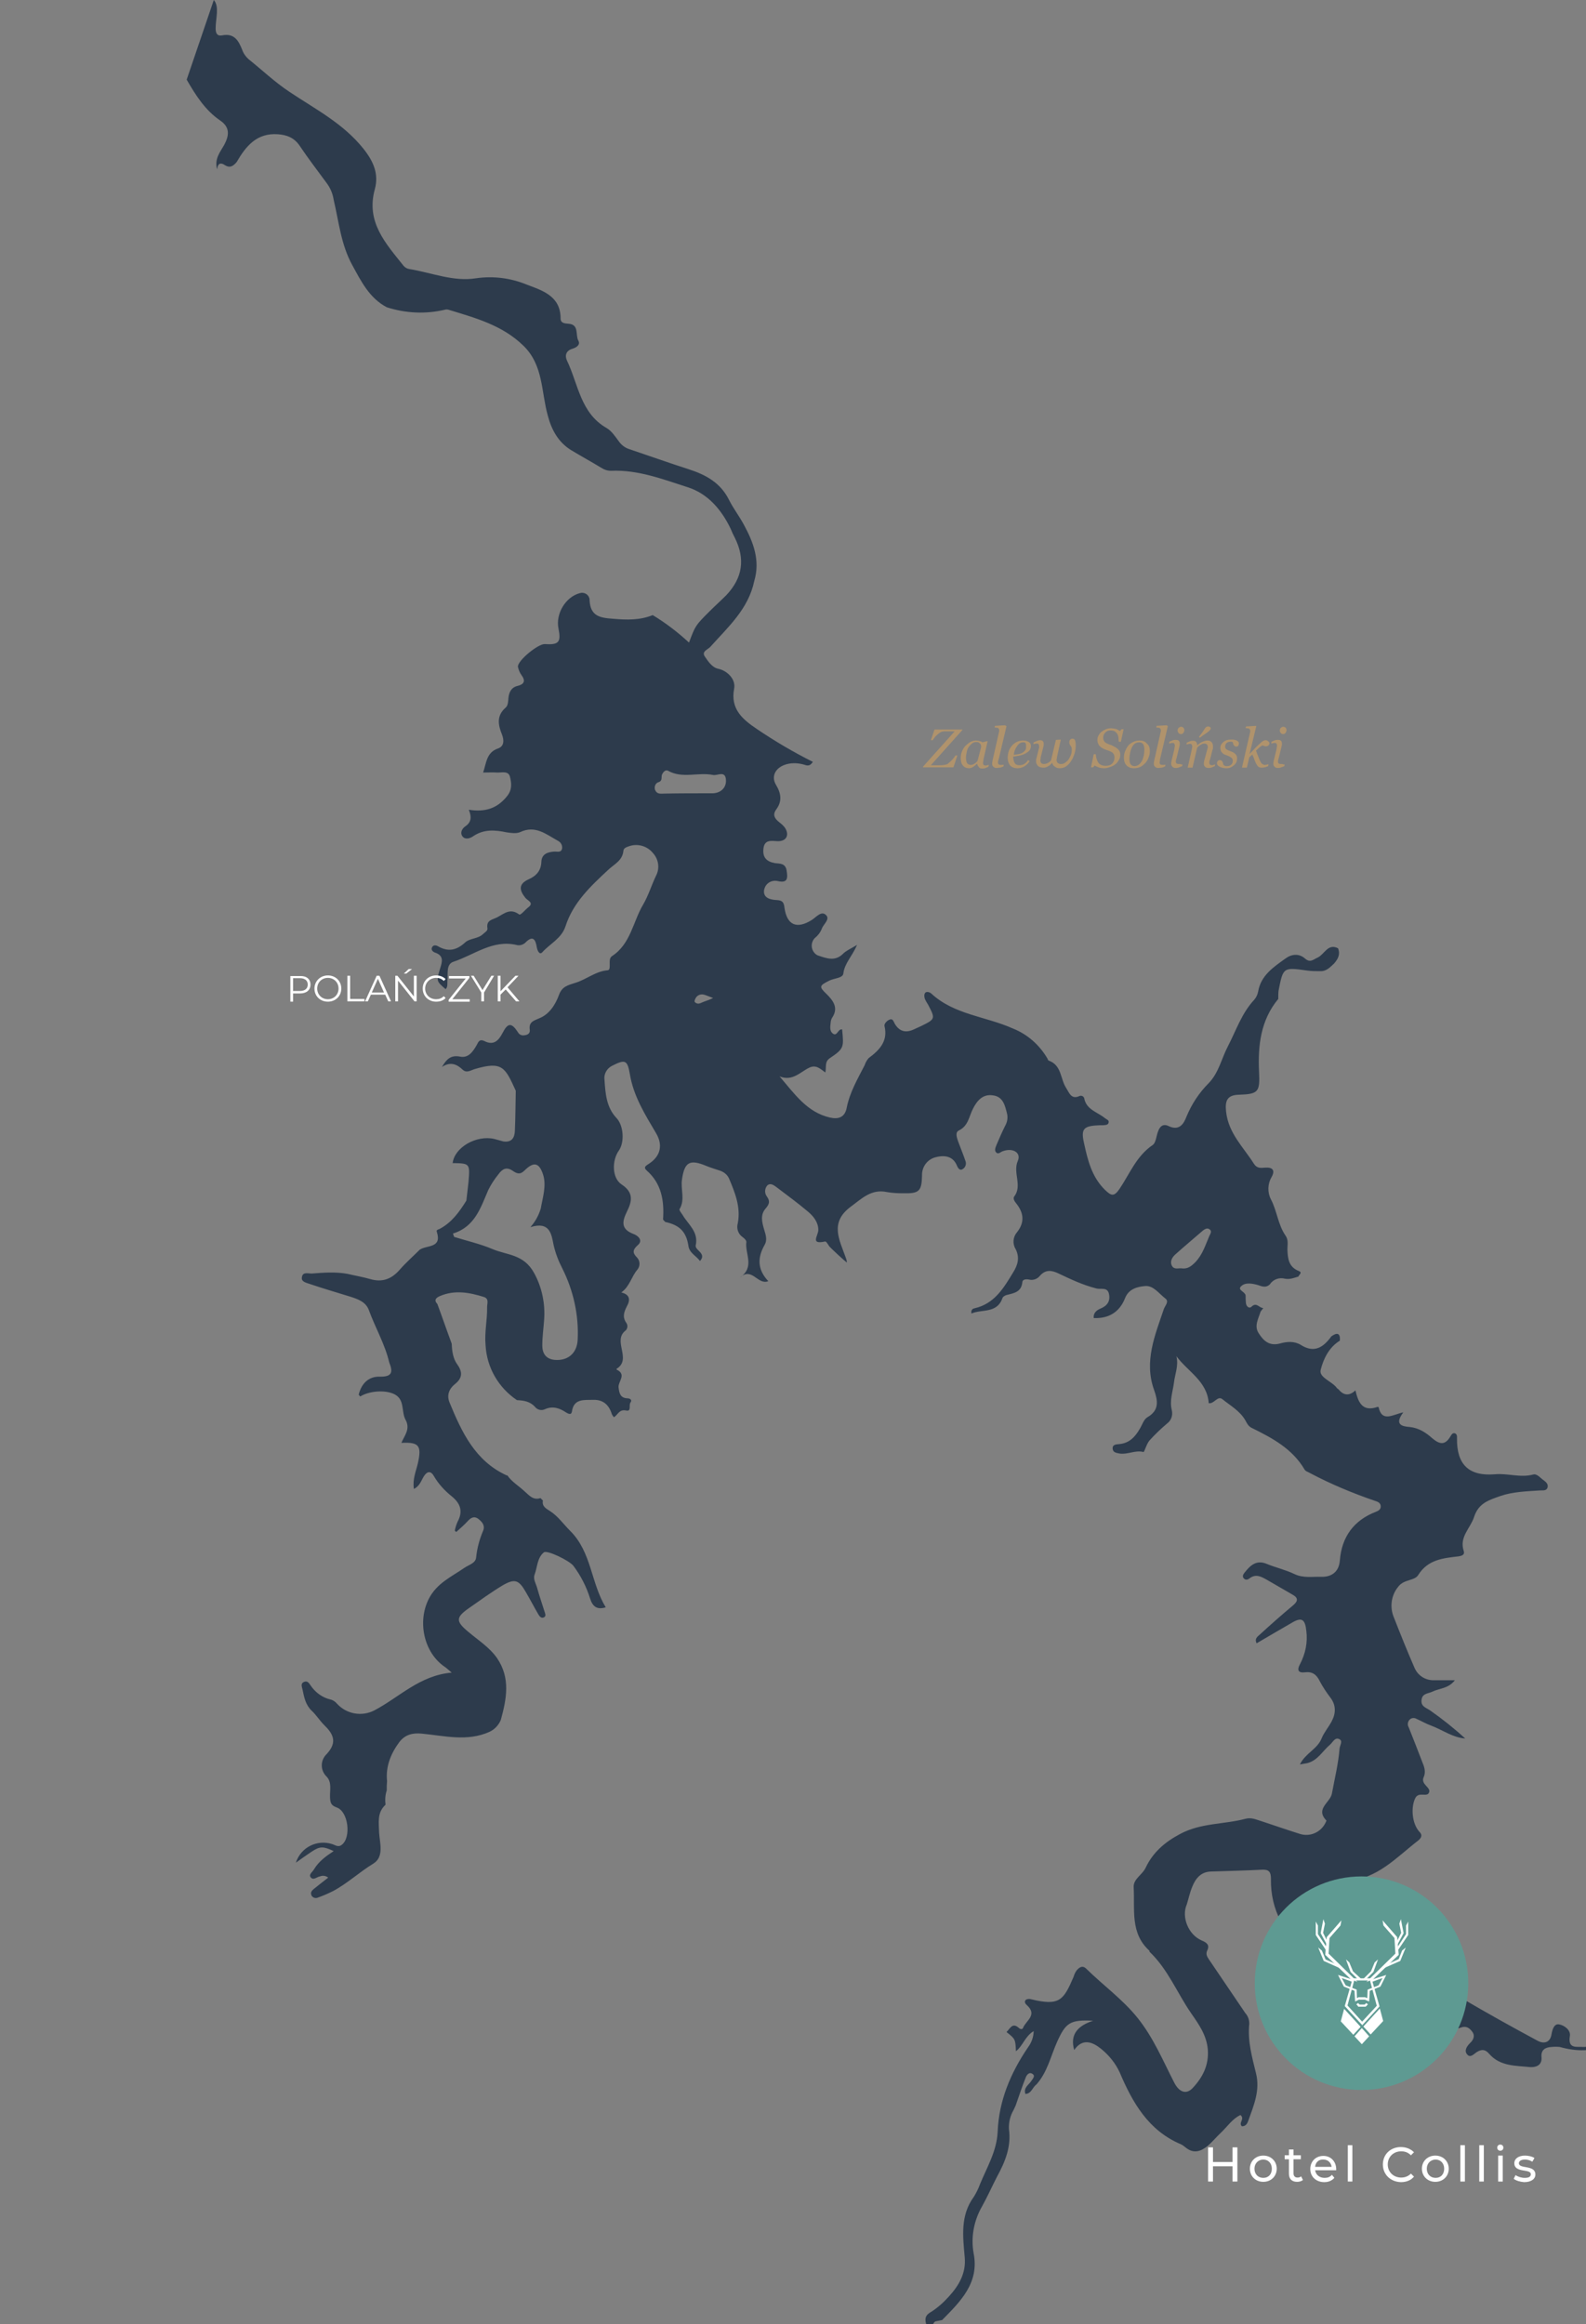 <?xml version="1.0" encoding="utf-8"?>
<!-- Generator: Adobe Illustrator 27.2.0, SVG Export Plug-In . SVG Version: 6.00 Build 0)  -->
<svg version="1.1" id="Component_62_1" xmlns="http://www.w3.org/2000/svg" xmlns:xlink="http://www.w3.org/1999/xlink" x="0px"
	 y="0px" viewBox="0 0 520 761.8" style="enable-background:new 0 0 520 761.8;" xml:space="preserve">
<rect x="0" y="0" width="520" height="761.8" fill="#808080" stroke="none"/>
<style type="text/css">
	.st0{fill:#2D3B4C;}
	.st1{fill:#5E9A92;}
	.st2{fill:#FFFFFF;}
	.st3{enable-background:new    ;}
	.st4{fill:#B0936C;}
</style>
<g>
	<g>
		<g>
			<path id="Path_600" class="st0" d="M70.1,0c1.9,2.1,0.6,6.1,0.6,9.3c0,1.6,0.5,2.6,2.1,2.3c4-0.8,5.4,1.7,6.6,4.7
				c0.4,1.2,1.2,2.3,2.1,3.1C86,23,90.2,27,94.9,30.1c8.5,5.7,17.6,10.3,24.3,18.7c3.4,4.3,5,8.3,3.7,13.2
				c-3,10.8,3.6,17.8,9.4,25.1c0.5,0.6,1.2,1,2,1.1c7.3,1.2,14.4,4.2,21.8,3c5.6-0.8,11.2-0.1,16.4,2c5.2,2,11.3,3.7,11.3,11.2
				c0,1.5,1.3,1.6,2.5,1.7c3.7,0.2,2.3,3.7,3.3,5.5c0.8,1.4-0.6,2.3-1.9,2.7c-2.1,0.6-2.6,2.2-1.8,3.9c3.7,7.7,4.4,17.2,13,22.1
				c1.7,1,2.9,2.9,4.1,4.5c0.8,1.1,2,2,3.3,2.4c6.5,2.2,13,4.5,19.5,6.6c5.6,1.8,10.4,4.4,13.2,10c1.4,2.8,3.4,5.4,4.9,8.2
				c3.1,5.7,5.4,11.7,3.4,18.4c-1.9,9.2-8.6,15.1-14.4,21.6c-0.8,0.9-3,1.5-1.8,3.2c1.1,1.6,2.4,3.6,4.4,4c2.9,0.6,5.8,3.4,5.2,6.5
				c-1.3,6.7,2.8,10.1,7.4,13.2c5.9,4,12,7.6,18.4,10.8c-1.2,1.9-2.3,1-3.3,0.8c-2-0.5-4.1-0.5-6,0.2c-3,1.1-4.4,3.8-2.8,6.5
				c1.7,2.8,2.1,5.4,0.1,8.1c-1.3,1.8-0.5,3,1,4.2c0.8,0.6,1.6,1.3,2.1,2.2c1.2,2.3,0,4.1-2.7,4c-2-0.1-4.3-0.6-4.6,2.5
				c-0.3,2.8,1,4.2,3.8,4.7c1.4,0.2,3.4-0.1,3.8,2.4s0.4,4.2-2.8,3.5c-2-0.5-4,0.6-4.5,2.6c0,0.1-0.1,0.2-0.1,0.4
				c-0.3,2.6,2.2,3.1,4.2,3.2c1.8,0.1,2.3,0.7,2.5,2.5c0.8,5.8,4.1,7.1,9,4c1.4-0.9,3.1-3.1,4.6-1.6c1.5,1.4-0.9,3-1.4,4.6
				c-0.5,1.2-1.3,2.2-2.3,3c-1.3,1.4-1.3,3.6,0.1,5c0.3,0.3,0.7,0.6,1.1,0.7c2.7,0.9,5.5,2,8.1-0.6c1-1,2.4-1.6,4.6-2.9
				c-1.7,3.9-4.1,6-4.5,9.4c-0.2,1.5-3,1.5-4.6,2.3c-3.4,1.7-3.4,2-0.8,4.5c2,2,3.8,4.3,1.9,7.4c-0.3,0.4-0.5,0.9-0.6,1.4
				c-0.1,1.4-0.6,3,0.6,4c1.5,1.2,1.7-1.6,3.1-1.3c0.6,5.9,0.6,6.3-4,9.4c-1.8,1.2-1.1,2.8-1.5,4.7c-1.7-1.2-3-2.6-5.2-1.6
				c-3,1.4-5.5,4.6-9.8,2.9c4.9,5.7,9,11.8,16.6,13.5c2.7,0.6,4.8-0.1,5.4-3.2c1-5.1,3.6-9.5,5.9-14c0.3-0.9,0.7-1.6,1.3-2.3
				c3.5-2.6,6.4-5.5,5.2-10.5c-0.2-0.7,0.8-1.9,1.9-2.2c0.9-0.2,1.1,0.8,1.5,1.5c1.5,2.5,3.6,3,6.2,1.8c0.8-0.4,1.6-0.7,2.4-1.1
				c4.7-2.3,4.7-2.4,2.3-7c-0.4-0.6-0.8-1.3-1.1-2c-0.2-0.7-0.3-1.7,0.4-2.1c0.6-0.2,1.2,0,1.7,0.4c7.5,7,17.9,7.5,26.8,11.5
				c4.8,1.9,8.7,5.4,11.3,9.8c0.1,0.2,0.2,0.6,0.4,0.7c4.3,1.5,3.8,5.9,5.7,8.9c1.1,1.7,1.7,4,4.5,2.7c0.6-0.2,1.3,0.1,1.5,0.8v0.1
				c0.8,3.7,4.4,4.4,6.8,6.4c0.5,0.4,1.3,0.6,1.2,1.3c-0.1,1-1.1,0.9-1.8,1c-0.4,0-0.8,0-1.1,0c-5.2,0.2-6.3,1-5.2,5.8
				c1.2,5.5,2.5,11.1,6.9,15.4c2,1.9,2.9,2.4,4.8-0.4c3.3-4.9,5.5-10.7,10.8-14.3c1.1-0.7,1.2-3,1.8-4.5c0.6-1.7,1.7-2.6,3.5-1.7
				c3.4,1.6,4.9-0.7,5.8-3.1c1.7-4.1,4.1-7.8,7.3-11c3.3-3.4,4.2-8.1,6.3-12.1c2.7-5.2,4.5-10.8,8.6-15.2c0.7-0.8,1.1-1.7,1.3-2.7
				c0.9-5.3,5-8,8.9-10.8c2-1.5,4.4-1.8,6.4-0.1c1.8,1.6,2.7,0.4,4.3-0.3c2.2-1.1,3.3-4.7,6.6-3c0.8,2,0,3.5-1.3,5
				c-1.3,1.2-2.5,2.6-4.6,2.5c-1.4,0-2.8,0-4.2-0.2c-7.9-1.1-7.9-1.1-9.4,6.6c-0.1,0.9-0.1,1.8-0.1,2.7c-5.8,7-6.7,15.3-6.3,23.9
				c0.3,6.5-0.1,7.3-6.6,7.5c-3.9,0.1-4.6,2-4.2,5.6c0.8,7.1,5.7,11.6,9.1,17c1,1.6,2.3,1.4,3.6,1.3c2.5-0.2,3.5,0.8,2.2,3.1
				c-1.3,2.2-1.4,5-0.2,7.3c2,3.8,2.3,8.3,4.8,11.9c1,1.4,0.6,3,0.6,4.5c0.1,3,0.4,5.8,3.8,7.1c1.2,0.5,0,1.2-0.2,1.8
				c-1.4,0.4-2.7,1-4.4,0.7c-1.9-0.5-3.9,0.2-5,1.9c-1.2,1.1-2.4,0.7-3.8,0.2c-1.7-0.5-4.1-1-5.5,0.3c-1.6,1.4,1.5,1.8,1.4,3.3
				c0,0.8,0,1.5,0.1,2.3c0.1,1.1,1.1,1.9,1.8,1.2c1.7-1.7,2.6,0.5,3.9,0.4c-0.3,0.4-0.6,0.8-0.9,1.2c-0.7,2.3-2.2,4.7-0.6,7.1
				c1.6,2.5,3.5,4.3,7.1,3.3c2.1-0.6,4.6-0.8,6.7,0.5c4.4,2.8,7.4,0.8,10-2.8c1.8-1.3,3-1.2,2.8,1.4c-3.6,2.2-5.4,6-6.3,9.6
				c-0.6,2.5,3.7,3.7,5.3,5.9c0.1,0.2,0.4,0.3,0.6,0.5c1.7,2.1,3.6,2.1,5.5,0.3c0.9,3.8,2.2,7.2,7.3,5.4c0.1,0,0.3,0.1,0.3,0.1
				c1.1,5.1,4.7,2.4,8.1,1.7c-3,4-0.5,4.6,2.1,4.8c3,0.3,5.4,1.9,7.4,3.7c2.6,2.2,4.3,2.2,6-0.7c0.3-0.5,0.7-1.2,1.5-0.9
				c0.7,0.4,0.6,1,0.6,1.7c-0.1,8.5,3.9,12.4,12.4,11.7c4.2-0.4,8.3,1.2,12.5,0.1c1.3-0.4,2.3,1,3.3,1.7c0.8,0.6,1.8,1.3,1.5,2.5
				c-0.4,1.3-1.7,0.9-2.6,1c-4.3,0.3-8.7,0.4-12.8,1.8c-3.6,1.3-7.2,2.2-8.7,6.9c-1.2,3.7-4.9,6.5-3.4,11.1c0.4,1.2-0.4,1.6-1.7,1.8
				c-5,0.6-10,1-13.2,6.1c-1.2,2-4.7,1.3-6.6,3.9c-2.3,2.8-2.8,6.7-1.4,10c2.2,5.6,4.4,11.1,6.8,16.6c1.1,2.5,3.6,4.1,6.4,4
				c2.1,0,4.2,0,6.8,0c-2.1,2.8-5.1,2.6-7.5,3.8c-1.3,0.6-3.1,0.5-3.4,2.5c-0.4,2.3,1.5,2.7,2.8,3.6c4,2.8,7.9,5.9,11.5,9.2
				c-4.1-0.3-7.4-2.8-11.1-4.2c-1.7-0.6-3.2-1.5-4.8-2.2c-0.8-0.5-1.8-0.4-2.4,0.3s-0.7,1.7-0.2,2.5c1.5,3.7,2.9,7.4,4.3,11
				c0.7,1.7,1.4,3.4,0.6,5.2c-1.1,2.4,2.2,3.3,1.8,4.9c-0.5,2-3.3-0.2-4.5,1.9c-1.6,3-1.2,8.5,1.3,11.2c1.2,1.2,0.4,2.2-0.5,2.9
				c-7.1,5.5-13.3,12.5-23.2,13.2c-1,0.1-2,0.6-3,0.7c-2.7,0.2-4.1,2.1-4.8,4.2c-0.8,2.3,0.6,4.1,2.3,5.6c4.7,3.9,9.2,8.1,13.9,11.9
				c3.9,3.1,8.1,5.5,13.2,2.7c2.1-1.2,3.2,1.1,4.7,1.5c3.3,1,6.8,2.4,7.7,6.5c-0.6,2.9,1.6,4.2,3.5,5.3c8.2,4.8,16.6,9.5,25,14
				c2.1,1.1,4.1,0.5,4.5-2.2c0.3-1.7,0.9-3.5,2.5-3.2c1.7,0.3,3.9,1.9,3.5,3.9c-0.7,4.3,2.4,3.3,4.4,3.5c1.2,0.1,2.4-0.6,3.6-1
				c5.7-1.9,6.2-1.6,5.9,4.1c-1.5,3.5,1.3,3.3,3.3,4.6h-4.7c-1.3-2.7-0.1-5.4,0.6-8.8c-5.7,2.8-11,2.6-16.4,1.1
				c-0.9-0.1-1.8-0.1-2.7,0c-2,0.1-3.5,0.9-3.3,3.3c0.3,2.9-2.1,3.4-3.7,3.3c-4.7-0.5-9.8-0.2-13.4-4.3c-1.2-1.4-2.3-1.7-4-0.7
				c-1,0.6-2.2,2.2-3.3,0.8c-1-1.2-0.1-2.6,1-3.7c1.1-1,1.7-2.4,0.7-3.7c-0.8-1.1-1.9-2-3.6-1.4c-4.7,1.7-8.7,0.2-12.2-3.1
				c-1.4-1.3-2.9-2.5-4.5-3.6c-3.8-2.4-7.5-4.5-12.4-3.2c-2.8,0.7-5.9,0.8-8.6-1.6c-2.9-2.6-5.3-7.1-11.2-3.3c3.5-5.4,3.4-5.4-1-9
				c-7.9-6.5-12.7-14.5-12.5-25c0-2.2-0.7-3-2.9-2.9c-5.6,0.3-11.2,0.4-16.8,0.6c-3.2,0.1-5,2.2-6.1,5c-0.8,1.9-1.2,3.9-1.8,5.8
				c-1.8,4.1,0.5,9.9,4.9,11.8c1.7,0.7,2.7,1.5,1.8,3.3c-0.5,1.1-0.1,1.9,0.5,2.8c4,5.9,8,11.8,12,17.7c0.9,1,1.3,2.2,1.3,3.5
				c-0.6,5.6,0.9,10.9,2.2,16.2c1.4,5.6-0.7,10.5-2.5,15.5c-0.3,0.9-0.8,1.9-2.1,1.9c-1.3-1.1,1.1-2.4-0.5-3.7
				c-2.6,1.2-4.3,3.8-6.4,5.8c-1.5,1.4-2.8,3-4.3,4.3c-2.2,1.8-4.6,2.7-7.2,0.6c-0.5-0.4-1-0.8-1.6-1.1
				c-10.7-4.5-15.9-13.7-20.1-23.6c-1.4-3-3.5-5.6-6.1-7.7c-2.6-2.1-6-3.7-8.8,0.4c-1.5-5.2,1.3-8,6.2-9.6c-7.6-0.4-9,0.7-11.8,6.9
				c-2.1,4.7-3.2,10-6.8,14c-1.3,0.9-1.6,3-3.6,3.1c-0.7-2,1-2.9,1.9-4.2c0.5-0.8,1.6-1.8,0.2-2.5c-0.9-0.5-1.7,0.5-2,1.3
				c-1.2,3-2.2,6.1-3.3,9.2c-0.2,0.5-0.5,1-0.7,1.5c-1.1,1.9-1.6,4-1.5,6.2c0.8,5.7-1.2,10.7-3.9,15.6c-1.7,3.3-3.2,6.7-5,9.9
				c-2.6,4.6-3.6,9.9-2.7,15.1c2,9.8-4.3,15.9-10.3,22l-2,0.4c-1.2,0.1-1.1,3.1-3.1,1.4c-0.5-1.7-0.8-3.1,1.2-4.3
				c2.3-1.4,4.3-3.2,6.1-5.2c3.3-3.6,5.7-7.7,5.2-12.9c-0.6-6.8-1.5-13.7,3-19.8c0.8-1.3,1.5-2.7,2-4.1c2.3-5.6,5.5-10.8,5.8-17.2
				c0.4-10.1,4.2-19.2,9.9-27.6c1.2-1.6,1.9-3.5,1.9-5.4c-2.9,1.8-3.5,4.8-5.8,6.6c-0.2-4-0.2-4-3.1-6.3c1.2-1.1,1.9-3.3,4.1-1.3
				c0.4,0.4,1.1,0.5,1.3,0c0.9-2.4,4.8-4.2,1.4-7.4c-0.5-0.4-1.2-1.2-0.4-1.9c0.6-0.3,1.2-0.3,1.8-0.1c9.2,2.2,10.5,0.3,13.8-7.4
				c0.2-0.7,0.5-1.4,1-2.1c0.9-1,1.9-1.8,3.2-0.5c5.5,5.4,11.9,10,16.8,16.1c5.2,6.5,8.3,14,12,21.2c1.6,3.1,3.9,4,6,1.8
				c3.3-3.5,5.4-7.5,5-12.7c-0.4-4.7-3-8.3-5.5-11.9c-4.6-6.7-7.6-14.4-13.6-20.1c0-0.1,0-0.3-0.1-0.4c-6.3-5.7-4.7-13.5-5.1-20.7
				c-0.2-2.8,2.9-4.1,4-6.6c2.3-4.8,6.1-8.2,11.2-10.9c6.9-3.7,14.4-3.1,21.5-5c1.9-0.5,3.5,0.3,5.2,0.8c4.3,1.4,8.5,2.9,12.7,4.2
				c3.3,1,6.8-0.6,8.3-3.7c0.1-0.2,0.3-0.6,0.3-0.7c-3.8-3.9,1.3-5.9,1.8-8.9c0.9-4.9,2.1-9.7,2.5-14.7c0.1-1.1,1.2-2.5-0.1-3.1
				c-1.4-0.7-2.1,1-3,1.8c-2.5,2.1-4.1,5.3-7.6,6.1c-0.6,0.1-1.2,0.2-2.3,0.4c1.8-3.7,5.7-5,7.1-8.5c0.8-2,2.3-3.7,3.3-5.6
				c1.4-2.6,1.5-5.3-0.4-7.8c-1.3-1.7-2.5-3.5-3.5-5.4c-1-2.1-2.4-3.2-4.8-2.9c-2.3,0.3-2.7-0.8-1.7-2.6c1.8-3.4,2.6-7.2,2.1-11
				c-0.4-3.8-1.5-4.6-4.8-2.6c-3.8,2.2-7.6,4.4-11.5,6.7c-0.8-1.7,0.5-2.3,1.2-3c3.5-3.2,7-6.3,10.6-9.3c1.7-1.4,2.1-2.5-0.1-3.7
				c-2.8-1.6-5.5-3.2-8.3-4.8c-1.8-1-3.6-2.1-5.7-0.5c-0.6,0.5-1.4,0.7-2-0.1c-0.4-0.6-0.1-1.2,0.3-1.7c1.9-2.4,3.9-4.4,7.4-2.9
				c2.9,1.2,6.1,1.9,9,3.3c2.9,1.4,6,0.8,8.8,0.9c3,0.1,5.8-1.3,6.1-5.4c0.6-7.6,4.5-13.1,11.8-15.9c0.8-0.3,1.7-0.8,1.6-1.9
				s-1-1.4-1.9-1.7c-7.3-2.5-14.5-5.5-21.3-9.1c-0.6-0.4-1.4-0.5-1.8-1.2c-4-6.8-10.6-10.3-17.3-13.6c-1.2-0.6-1.6-1.6-2.1-2.5
				c-1.8-3.1-4.9-4.8-7.5-6.9c-1.6-1.3-2.7,1.6-4.5,1.3c-0.5-7.2-6.8-10.3-10.6-15.4c0.8,3.1-0.5,5.9-0.8,8.7c-0.4,3-1.5,5.9-0.7,9
				c0.4,1.7-0.2,3.4-1.6,4.4c-2,1.7-4,3.6-5.7,5.5c-1,1.1-1.7,3.9-2,3.8c-2.7-0.7-5.2,0.9-7.8,0.5c-1-0.2-2.2-0.3-2.3-1.6
				c-0.1-1.4,1.2-1.4,2.2-1.5c3.3-0.3,5.2-2.4,6.7-5c0.8-1.3,1.3-3.1,2.5-3.8c4-2.3,3.4-5.5,2.2-8.9c-3.4-9.4,0.3-18,3.2-26.6
				c0.4-1.1,1.8-2.4,0.5-3.4c-2.1-1.6-3.9-4.3-6.6-4.1c-2.5,0.2-5.4,0.9-6.6,3.9c-1.8,4.6-5.3,6.8-10.3,6.6c-0.2-1.7,1-2.6,2.2-3.1
				c2.2-0.9,3.3-2.4,2.8-4.8s-2.7-1.4-4.1-1.8c-4.4-1.1-8.4-3-12.4-4.9c-2.3-1.1-4.3-1.4-6.2,0.8c-0.8,1-2.2,1.5-3.4,1.2
				c-0.9-0.2-2.2-0.2-2.3,0.8c-0.3,3.2-2.6,3.6-5,4.2c-0.6,0.1-1.4,0.6-1.5,1c-1.8,5.2-6.7,3.6-10.2,5.1c-0.2-1.3,0.5-1.6,1-1.7
				c6.6-1.5,9.6-6.7,12.7-11.8c1.5-2.4,2.2-4.8,0.8-7.6c-1.1-1.8-0.9-4,0.5-5.6c2.5-3.2,2.2-6.3-0.4-9.5c-0.5-0.6-1-1.5-0.6-2.1
				c2.8-3.6-0.5-7.8,1.2-11.7c1.2-2.7-1.6-4.4-4.9-3.2c-0.7,0.2-1.4,1.1-2.1,0.5c-0.8-0.7-0.3-1.7,0-2.5c0.9-2.1,1.8-4.2,2.8-6.2
				c0.7-1.2,1-2.6,0.7-4c-0.7-2.8-1.3-5.7-4.7-6.1c-3.3-0.5-5.2,1.8-6.5,4.4c-1.3,2.5-1.5,5.6-4.6,7.1c-1.3,0.6-0.7,2.3-0.3,3.5
				c0.8,2.2,1.7,4.3,2.4,6.4c0.5,1.1,0,2.4-1.1,2.9c-1,0.4-1.5-0.9-1.8-1.6c-1.5-3.2-4.7-3-6.9-2.4c-2.7,0.7-4.5,3.2-4.4,6
				c-0.1,5.2-1,5.9-6.2,5.8c-1.8,0-3.6-0.1-5.3-0.4c-5.2-1.1-8.3,2.2-12,4.9c-6.9,5.2-3.5,10.9-1.5,16.6c0.2,0.5,0.3,0.9,0.4,1.6
				c-0.7-0.4-5.6-5-5.8-5.3c-0.4-0.6-1-1.7-1.4-1.6c-5,1.1-2.2-1.9-2.2-3.8c0-2.5-1.6-4.5-3.4-6c-3.2-2.7-6.6-5.2-9.9-7.7
				c-1-0.7-2.2-1.9-3.4-0.9c-0.9,1-1,2.5-0.2,3.6c1.1,1.5,0.9,2.5-0.3,3.9c-2,2.2-1.2,4.8-0.5,7.2c0.5,1.6,1,3.3,0.1,4.8
				c-2.4,4.2-2.4,8.1,1.2,11.9c-3.5,1.4-5.3-4.8-9.3-1.2c5-3.4,1.6-7.8,2.1-11.6c0.1-0.5-0.7-1.3-1.3-1.7c-1.4-1-2-2.8-1.5-4.5
				c1-5.3-0.9-10-2.9-14.7c-0.6-1.3-1.8-2.2-3.2-2.6c-1.4-0.5-2.9-0.9-4.3-1.5c-5.3-2.2-7.1-1.3-7.9,4.5c-0.5,3.2,1.1,6.6-0.8,9.7
				c-0.2,0.3,0.6,1.3,1,1.9c1.8,3.1,5.3,5.5,4.3,10c-0.3,1.6,3.7,2.6,1.4,5.1c-1.2-1.7-3.5-2.6-3.8-5c-0.7-4.6-2.9-6.8-7.6-7.8
				c-0.2-0.3-0.7-0.6-0.7-0.9c0.4-6.1-0.5-11.7-5.4-16c-1.2-1.1-0.1-1.6,0.8-2.2c3.8-2.5,4.6-6.1,2.3-10c-3.6-6.1-7.4-12.1-8.6-19.4
				c-0.8-4.7-1.6-4.8-5.8-2.7c-1.8,0.9-2.8,2.8-2.5,4.7c0.3,4.4,0.6,8.9,3.9,12.4c2.4,2.5,2.7,8,0.8,10.7c-2.3,3.2-2.3,9,0.9,11.1
				c4.1,2.7,3.4,5.6,1.7,9c-1.5,3.1-2,5.6,2.1,7.2c1.5,0.5,3.4,2.1,1.5,3.7c-1.8,1.6-1.7,2.6-0.2,4.1c1,1.1,1,2.8,0.1,3.9
				c-2,2.3-2.5,5.5-5.3,7.5c2.9,0.7,3,2.5,1.8,4.6c-0.9,1.8-1.5,3.4-0.2,5.3c0.6,0.8,0.5,1.8-0.1,2.5c-4.6,3.4,2.1,9.4-3,12.6
				c-0.1,0.1-0.1,0.2,0,0.3c3.3,1.6,0.5,3.8,0.6,5.7c0.2,1.9,0.5,3.6,2.9,3.7c0.8,0,1.7,0.5,1,1.4c-0.6,0.8,0.4,3-1.4,2.6
				c-2.3-0.5-2.7,1.4-4,2.2c-0.3-0.3-0.5-0.6-0.7-1c-0.9-3-2.8-4.8-6.1-4.7c-3,0.1-6.4-0.5-7,3.9c-0.2,1.1-1.1,0.7-1.8,0.3
				c-2.2-1.5-4.5-2.3-7.1-1.1c-1.1,0.5-2.4,0.2-3.2-0.8c-1.6-1.8-3.7-2.1-5.9-2.2c-6.1-4.1-9.9-10.7-10.3-18
				c-0.4-4.3,0.6-8.3,0.5-12.5c0-1.2,0.7-2.7-1-3.3c-4.8-1.5-9.6-2.4-14.5-0.3c-1.1,0.5-2.1,1.2-0.8,2.6c1.6,4.3,3.1,8.7,4.7,13
				c0.1,2.4,0.4,4.9,1.9,6.9c1.7,2.4,1.6,4.4-0.8,6.3c-2,1.6-2.8,3.7-1.8,6.1c4,9.7,8.4,19.2,18.8,23.9l0.1-0.1
				c1.5,2.2,3.8,3.5,5.7,5.3c1.5,1.3,2.8,3,5.2,2.2l0.8,0.8c-0.4,2,1.2,2.7,2.4,3.5c2.6,1.7,4.3,4.2,6.5,6.4
				c7.1,7,6.8,17.1,11.7,25.1c-2.9,0.9-4.3-0.3-5.1-2.8c-1.2-3.9-3.1-7.6-5.5-10.8c-1.3-1.7-8.7-5.3-9.7-4.4c-2.2,1.8-2.1,4.8-3,7.2
				c-0.6,1.5,0.4,3,0.8,4.4c0.7,2.6,1.6,5.1,2.4,7.7c0.2,0.7,0.7,1.6-0.2,2c-0.8,0.4-1.4-0.3-1.8-1c-1.4-2.4-2.7-4.9-4.1-7.3
				c-2.3-4-3.6-4.5-7.6-2.2c-3.8,2.3-7.4,4.9-11.1,7.5c-4.3,3-4.3,4.3-0.2,7.7c3.3,2.8,7,5.1,9.5,8.7c4.4,6.5,3.1,13.3,1.2,20.2
				c-0.7,1.7-2,3.1-3.7,3.9c-7.3,3.3-14.8,1.3-22.2,0.6c-3-0.3-5.5,0.3-7.4,2.8c-2.8,3.8-4.5,8-4,12.8c0,0.5-0.1,1-0.1,1.5v1.5
				c-0.5,1.5-0.6,3.1-0.4,4.7c-2.8,2.6-2.2,5.7-2.1,9.2c0.2,3.3,1.7,7.9-1.9,10.1c-4.6,2.8-8.5,6.5-13.2,9c-1.6,0.8-3.2,1.5-4.9,2.1
				c-0.8,0.4-1.8,0.1-2.2-0.7v-0.1c-0.4-0.9,0.2-1.5,0.8-2c1.5-1.2,3-2.4,4.7-3.7c-0.7-0.6-1.8-0.8-2.7-0.4c-1,0.1-2.2,1.5-3.1,0.2
				c-0.6-0.9,0.7-1.7,1.2-2.6c1.5-2.5,3.8-4.2,6.4-5.9c-3.4-1.6-4.5-1.6-7.1,0.1c-1.8,1.2-3.5,2.4-5.3,3.7c1.6-5,6.9-7.7,11.9-6.1
				c1,0.3,2,1.2,3.2,0.2c3.1-2.4,2.1-10.9-1.7-12.2c-2-0.7-2.1-1.7-2.2-3.3c-0.1-2.4,0.7-5-1.2-6.9c-2-2-2-5.2,0-7.2
				c0,0,0,0,0.1-0.1c3.6-3.9,2.2-6.6-0.9-9.6c-1.4-1.4-2.5-3.2-4-4.6c-2-1.9-2.5-4.4-3-6.9c-0.2-0.9-0.8-2.1,0.6-2.6
				c1.1-0.4,1.6,0.6,2.1,1.3c1.5,2.2,3.8,3.9,6.4,4.5c0.9,0.2,1.6,0.7,2.2,1.4c3.1,3.4,8.1,4.3,12.2,2.2
				c8.2-4.3,14.9-11.5,25.4-12.4c-1.2-1-1.7-1.5-2.3-1.9c-6.9-4.7-9-14.9-5.2-22.3c2.6-5.1,7.4-7.2,11.6-10.1c1.4-1,3.7-1.5,3.9-3.4
				c0.3-3,1.1-6,2.3-8.8c0.7-1.7-0.3-2.9-1.6-3.9c-1.5-1.1-2.6-0.2-3.6,0.9c-1.1,1.2-2.4,2.3-3.6,3.4c-0.2-0.1-0.3-0.3-0.5-0.4
				c0.2-1,0.5-2,0.9-2.9c1.8-3.3,1.1-5.9-1.8-8.3c-2.4-1.9-4.5-4.2-6-6.8c-0.9-1.6-2.1-1.6-3.2,0.1c-0.9,1.4-1.3,3.2-3.3,4.2
				c-0.5-3.2,0.7-5.8,1.3-8.4c1.3-5.8,0.4-7-5.4-6.7c1-2.4,3-4.5,1.4-7.5c-1.3-2.3-0.5-5.5-2.4-7.5c-2.3-2.5-9-2.4-12.5-0.2
				c-0.2-0.2-0.3-0.4-0.5-0.6c0.9-3.7,3.3-6,6.9-5.9c4.3,0.1,4.3-1.7,3.1-4.7c-1.4-6-4.6-11.4-6.7-17.2c-1-2.6-3.5-3.5-6-4.3
				c-4.5-1.4-9-2.7-13.4-4.2c-1.1-0.4-2.9-0.7-2.5-2.3c0.3-1.7,2-1.1,3.2-1.1c3.9-0.3,7.8-0.6,11.7,0.1c2.5,0.6,5,1,7.4,1.7
				c4.1,1.2,7.1,0,9.8-3.1c2-2.3,4.3-4.3,6.5-6.5c2.3-1.6,7.4-0.4,5.6-5.9c-0.2-0.6,0.4-0.7,0.9-0.9c4-2.1,6.5-5.6,8.8-9.3
				c0.2-2,0.5-4,0.7-6.1c0.5-6.1,0.5-6.1-5.3-6.2l0.1,0.1c0.5-5.2,7.8-9.4,13.7-8l2.9,0.8c2.7,0.4,3.7-1.1,3.8-3.4
				c0.2-4.4,0.2-8.8,0.3-13.2c-3.5-7.7-4.4-9.8-13.5-7.1c-1.3,0.4-2.6,1.4-3.9,0.2c-2-1.9-4.1-2.7-6.8-0.9c1.4-2.4,2.8-4,5.9-3.4
				c2.8,0.6,4.3-1.7,5.5-3.8c0.6-1.2,1-2,2.5-1.3c3.1,1.6,4.7-0.2,6-2.7c1.7-3.3,2.9-3.4,5-0.2c0.4,0.8,1.3,1.2,2.2,1
				c1-0.1,1.8-0.6,1.7-1.7c-0.4-2.6,1.1-3,3.2-3.9c3.2-1.3,5.2-4.4,6.4-7.7c1-2.7,2.9-3.1,5.4-3.9c3.6-1.1,6.6-3.8,10.6-4.1
				c0.7-0.1,0.6-1.3,0.6-2.1c0-0.9-0.1-1.9,0.7-2.5c6.2-4,6.9-11.3,10.3-17c1.7-2.9,2.7-6.3,4.2-9.4c1.3-2.5,0.8-5.5-1.1-7.5
				c-1.8-2.2-4.9-3.1-7.6-2.2c-0.9,0.3-1.9,0.6-2,1.5c-0.3,3.3-3,4.4-5,6.3c-5.7,5.3-11.5,10.7-14,18.5c-1.3,4-5.1,5.7-7.6,8.5
				c-0.9,1-1.6-0.5-1.8-1.6c-0.4-2.6-1.3-4.1-3.8-1.5c-0.8,0.7-1.9,1-2.9,0.7c-7.8-1.8-13.9,3.3-20.6,5.5c-2.5,0.8-1.8,3.9-2,6.1
				c-0.1,1,0.2,2.1-0.6,2.9c-3-2.6-3.1-2.6-1.8-6.8c0.7-2.2,1.3-4.2-1.7-5.2c-0.8-0.3-1.4-1-0.9-1.8c0.4-0.8,1.4-0.6,2-0.2
				c3.4,1.9,6.1,1.2,8.9-1.4c1.5-1.3,4.1-1.1,5.7-2.6c0.6-0.6,1.7-1.1,1.5-2c-0.4-2.7,1.6-2.7,3.3-3.6c2.4-1.3,4.2-3,7.1-0.9
				c0.5,0.4,2-1.6,3.1-2.4c1.9-1.5-0.5-2.2-1.1-3.1c-2-2.5-2.2-4.5,1.1-6c2.5-1.1,4.1-2.8,4.2-5.8c0.1-2.5,2.1-3.2,4.4-3.3
				c0.9,0,2.2,0.4,2.4-1.1c0.1-1.1-0.5-2-1.5-2.5c-3.8-2.1-7.3-5.1-12.2-2.8c-1.3,0.6-3.1,0.3-4.5,0.1c-3.8-0.8-7.5-1.1-11,1.3
				c-1,0.7-2.6,1.2-3.5,0c-0.8-1.1-0.2-2.5,1-3.3c1.9-1.3,2.1-3,1.1-5.4c5.2,0.8,9.2-0.3,12.5-4.4c1.8-2.2,1.5-4.3,1-6.4
				s-2.8-1.3-4.3-1.4c-1.4-0.1-2.8,0-4.5,0c1.1-3.3,1.1-6.6,4.9-7.9c2-0.7,2-2.7,1.3-4.5c-1.3-3.2-1.9-6.2,1.2-8.9
				c0.8-0.7,0.8-2.1,0.9-3.2c0.2-1.8,0.9-3.4,3-3.9s2.7-1.6,1.3-3.5c-0.6-0.8-1-1.8-1.2-2.8c-0.1-2,6.6-7.5,8.8-7.4
				c4.6,0.3,5.4-0.6,4.5-5.1c-1-4.9,2.4-10.4,7-11.6c1.3-0.4,2.7,0.3,3.1,1.6c0.1,0.2,0.1,0.5,0.1,0.8c0.3,5.1,3.3,5.7,7.7,6
				c4.5,0.4,8.8,0.5,13-1.2c4.3,2.6,8.2,5.6,11.9,9c2.1-5.6,2.1-5.6,6.7-10.2c1.8-1.8,3.7-3.5,5.5-5.3c5.4-5.7,6.3-11.9,2.8-18.9
				c-0.5-0.9-0.9-1.8-1.3-2.8c-3-6.3-7.5-11.6-14.1-13.7c-8.1-2.6-16.3-5.8-25.2-5.4c-1.2,0-2.3-0.4-3.2-1c-3.3-2-6.6-3.8-9.9-5.8
				c-4.2-2.6-6.4-6.7-7.6-11.3c-2.2-7.8-1.4-16.5-8-22.9c-7-6.8-15.8-9.1-24.6-11.8c-0.4-0.1-0.8-0.1-1.1,0
				c-6.3,1.5-12.9,1.2-19.1-0.8c-5.7-3-8.4-8.5-11.3-13.8c-3.7-6.7-4.4-14.2-6.1-21.4c-0.3-2-1.1-3.9-2.3-5.5
				c-3-4.1-6.1-8.1-8.9-12.3c-1.8-2.6-4.2-3.5-7.1-3.7c-6.9-0.5-10.5,3.9-13.5,9.1c-1.1,1.3-2.2,2.1-3.9,1c-1.2-0.8-2.3-0.8-2.5,1.4
				c-1-3.4,1-5.7,2.3-8c1.7-3.2,1.9-5.8-1.3-8c-5-3.4-8.1-8.4-11-13.4 M148.5,404.3l0.4,1.1c4.2,1.3,8.6,2.3,12.6,4
				c4.7,2,10.2,1.6,13.6,7.8c2.6,4.7,3.7,10.1,3.3,15.4c-0.2,2.8-0.6,5.6-0.6,8.4c0,2.6,1.2,4.4,4,4.7c4.4,0.4,7.4-2.2,7.6-6.6
				c0.4-8.1-1.4-16.1-5-23.3c-1.3-2.5-2.3-5.1-2.9-7.8c-0.7-3.5-1.2-7.8-7.6-5.8c1.6-1.8,2.7-3.8,3.4-6.1c0.6-3.5,1.9-7.4,0.8-11
				c-1.3-4.1-3.1-4.5-6.2-1.4c-1.4,1.4-2.5,0.9-3.7,0.1c-2.1-1.5-3.5-0.7-4.8,1.1c-1.3,1.6-2.4,3.3-3.3,5.1
				C157.6,395.8,155.7,402.1,148.5,404.3z M233.3,260c2.8,0.1,5-1.7,4.7-4.6s-2.8-1.1-4.2-1.4c-4.9-1-10.1,1.3-14.8-1.4
				c-0.8-0.4-1.6,0.4-2,1.4c-0.2,0.8,0.2,1.8-0.9,2.3c-1,0.2-1.6,1.2-1.4,2.3c0,0.2,0.1,0.3,0.2,0.5c0.6,1.3,1.9,1,3,1
				C223,260,228.1,260,233.3,260z M387.3,415.7c2,0.3,3.2-0.6,4.6-2c2.4-2.5,3.3-5.6,4.6-8.6c0.4-0.8,1-1.7-0.1-2.3
				c-0.7-0.4-1.5,0.1-2.1,0.6c-3,2.6-6,5.1-8.9,7.7c-1,0.9-1.9,2.2-1.2,3.7C384.9,416.2,386.3,415.6,387.3,415.7z M233.8,327.1
				c-1.4-0.5-2.2-0.9-3-1.1c-1.1-0.3-2.3,0.2-2.8,1.3c-0.2,0.4-0.5,1,0,1.3c1,0.8,1.9,0,2.8-0.3S232.8,327.6,233.8,327.1z"/>
			<circle id="Ellipse_1" class="st1" cx="446.4" cy="650" r="35"/>
			<g id="logo_hc" transform="translate(-53.998 494.2)">
				<path id="Path_601" class="st2" d="M500.6,160.5L500.6,160.5z M500.6,161.1L500.6,161.1z"/>
				<path id="Path_602" class="st2" d="M494.9,163.3l2.6-9.1l0.5,0.7l-2.2,8.2l4.8,5.3v1.1L494.9,163.3z"/>
				<path id="Path_603" class="st2" d="M498.1,173.2l2.4-2.7l2.4,2.7l-2.4,2.6L498.1,173.2z"/>
				<path id="Path_604" class="st2" d="M500.5,168.5l4.9-5.3l-2.2-8.2l0.5-0.7l2.6,9.1l-5.7,6.2L500.5,168.5z"/>
				<path id="Path_605" class="st2" d="M497.5,154.2h6.2l-0.5,0.7c0,0-2.7,0-5.2,0"/>
				<path id="Path_606" class="st2" d="M506.4,164.1l1.1,4.1l-4.1,4.4L501,170L506.4,164.1z"/>
				<path id="Path_607" class="st2" d="M501.8,162.8h-2.5v0.7h2.5"/>
				<path id="Path_608" class="st2" d="M499.9,163l-0.6-0.7l-0.6,0.4l0.6,0.7"/>
				<path id="Path_609" class="st2" d="M501.3,163l0.6-0.7l0.6,0.4l-0.6,0.7"/>
				<path id="Path_610" class="st2" d="M494.7,164.2l-1.1,4.1l4.1,4.4l2.4-2.6L494.7,164.2z"/>
				<path id="Path_611" class="st2" d="M502,155.4l2.2-0.9l8.4-8l-0.5-5.8l-4.8-5.5l0.3,1.7l3.6,4.1l0.3,5.1L502,155.4z"/>
				<path id="Path_612" class="st2" d="M501.9,154.5l2.4-2.4l1.5-4.1l-1.1,1l-1.2,2.9l-2.5,2.5L501.9,154.5z"/>
				<path id="Path_613" class="st2" d="M513.7,145.1l1.2-1l-1.8,4.4l-5.7,2.5l1.2-1.3l4-1.8L513.7,145.1z"/>
				<path id="Path_614" class="st2" d="M512.3,143.8l0.1,1.1l3.3-4.9v-4.4l-0.7,1.3v2.8L512.3,143.8z"/>
				<path id="Path_615" class="st2" d="M512.2,141.7l1.2-2.4l-0.6-3l0.5-1.5l0.9,4.6l-2,3.7L512.2,141.7L512.2,141.7z"/>
				<path id="Path_616" class="st2" d="M503.5,154.7l5-1.6l-1.9,3.8l-3.5,1.4l-0.2,3.5l-1.4-0.6h-1.8l-0.2-0.7h2.3l0.5,0.2l0.1-2.8
					l3.6-1.4l1.3-2.4l-3.6,1.3L503.5,154.7z"/>
				<path id="Path_617" class="st2" d="M499.1,155.4l-2.2-0.9l-8.4-8l0.5-5.8l4.8-5.5l-0.3,1.7l-3.6,4.1l-0.3,5.1L499.1,155.4z"/>
				<path id="Path_618" class="st2" d="M499.2,154.5l-2.4-2.4l-1.5-4.1l1.1,1l1.2,2.9l2.6,2.4L499.2,154.5z"/>
				<path id="Path_619" class="st2" d="M487.4,145.1l-1.2-1l1.8,4.4l5.8,2.6l-1.2-1.3l-4-1.8L487.4,145.1z"/>
				<path id="Path_620" class="st2" d="M488.8,143.8l-0.1,1.1l-3.3-4.9v-4.4l0.7,1.3v2.8L488.8,143.8z"/>
				<path id="Path_621" class="st2" d="M489,141.7l-1.2-2.4l0.6-3l-0.5-1.5l-0.9,4.6l2,3.7V141.7z"/>
				<path id="Path_622" class="st2" d="M497.7,154.7l-5-1.6l1.9,3.8l3.5,1.4l0.2,3.5l1.4-0.7h1.8l0.2-0.7h-2.3l-0.5,0.3l-0.1-2.8
					l-3.6-1.4l-1.3-2.4l3.6,1.3L497.7,154.7z"/>
			</g>
			<g class="st3">
				<path class="st2" d="M405.7,703.8V715h-1.6v-5h-6.4v5h-1.6v-11.2h1.6v4.8h6.4v-4.8H405.7z"/>
				<path class="st2" d="M409.8,710.8c0-2.5,1.9-4.3,4.4-4.3s4.4,1.8,4.4,4.3s-1.9,4.3-4.4,4.3S409.8,713.3,409.8,710.8z M417,710.8
					c0-1.8-1.2-3-2.8-3s-2.9,1.2-2.9,3s1.2,3,2.9,3S417,712.6,417,710.8z"/>
				<path class="st2" d="M427.2,714.5c-0.5,0.4-1.2,0.6-1.9,0.6c-1.7,0-2.7-0.9-2.7-2.7v-4.7h-1.4v-1.3h1.4v-1.9h1.5v1.9h2.4v1.3
					h-2.4v4.6c0,0.9,0.5,1.4,1.3,1.4c0.4,0,0.9-0.1,1.2-0.4L427.2,714.5z"/>
				<path class="st2" d="M438.1,711.3h-6.9c0.2,1.5,1.4,2.5,3.1,2.5c1,0,1.8-0.3,2.4-1l0.8,1c-0.8,0.9-1.9,1.4-3.3,1.4
					c-2.7,0-4.6-1.8-4.6-4.3s1.8-4.3,4.3-4.3c2.4,0,4.2,1.8,4.2,4.4C438.1,710.9,438.1,711.1,438.1,711.3z M431.2,710.2h5.4
					c-0.2-1.4-1.2-2.4-2.7-2.4C432.4,707.7,431.3,708.7,431.2,710.2z"/>
				<path class="st2" d="M441.9,703.1h1.5V715h-1.5V703.1z"/>
				<path class="st2" d="M453.4,709.4c0-3.3,2.5-5.7,5.9-5.7c1.7,0,3.2,0.6,4.3,1.7l-1,1c-0.9-0.9-1.9-1.3-3.2-1.3
					c-2.5,0-4.4,1.8-4.4,4.3s1.9,4.3,4.4,4.3c1.2,0,2.3-0.4,3.2-1.3l1,1c-1,1.2-2.5,1.8-4.3,1.8
					C455.9,715.1,453.4,712.7,453.4,709.4z"/>
				<path class="st2" d="M466.2,710.8c0-2.5,1.9-4.3,4.4-4.3s4.4,1.8,4.4,4.3s-1.9,4.3-4.4,4.3S466.2,713.3,466.2,710.8z
					 M473.5,710.8c0-1.8-1.2-3-2.8-3s-2.9,1.2-2.9,3s1.2,3,2.9,3S473.5,712.6,473.5,710.8z"/>
				<path class="st2" d="M478.8,703.1h1.5V715h-1.5V703.1z"/>
				<path class="st2" d="M485,703.1h1.5V715H485V703.1z"/>
				<path class="st2" d="M490.9,703.9c0-0.6,0.4-1,1-1s1,0.4,1,1s-0.4,1-1,1S490.9,704.5,490.9,703.9z M491.2,706.5h1.5v8.5h-1.5
					V706.5z"/>
				<path class="st2" d="M496.3,714.1l0.6-1.2c0.7,0.5,1.9,0.9,3,0.9c1.4,0,2-0.4,2-1.2c0-1.9-5.4-0.3-5.4-3.6
					c0-1.5,1.4-2.5,3.5-2.5c1.1,0,2.4,0.3,3.1,0.8l-0.7,1.2c-0.8-0.5-1.6-0.7-2.4-0.7c-1.3,0-2,0.5-2,1.2c0,2,5.4,0.4,5.4,3.7
					c0,1.5-1.4,2.5-3.7,2.5C498.4,715.1,497,714.7,496.3,714.1z"/>
			</g>
			<g class="st3">
				<path class="st4" d="M315.6,239l-0.1,0.3l-10.3,11.5h2.8c0.5,0,1,0,1.6-0.1s1-0.2,1.2-0.4c0.5-0.4,0.9-0.8,1.4-1.3
					s0.8-1,1.1-1.4h0.6l-1.3,3.9h-10l0.1-0.3l10.3-11.5h-2.7c-0.3,0-0.6,0-0.8,0s-0.4,0.1-0.6,0.1c-0.4,0.1-0.9,0.4-1.6,1
					s-1.1,1.2-1.5,1.8h-0.6l1.2-3.5h9.2L315.6,239L315.6,239z"/>
				<path class="st4" d="M320.4,250.3L320.4,250.3c-0.2,0.1-0.3,0.2-0.5,0.4s-0.4,0.3-0.6,0.5c-0.2,0.1-0.5,0.3-0.7,0.4
					c-0.3,0.1-0.6,0.2-0.9,0.2c-0.8,0-1.5-0.3-2-0.9c-0.5-0.6-0.7-1.4-0.7-2.5c0-0.7,0.1-1.4,0.4-2.1c0.3-0.7,0.6-1.3,1.1-1.8
					s1-0.9,1.6-1.3c0.6-0.3,1.3-0.5,1.9-0.5c0.4,0,0.8,0.1,1.2,0.2c0.4,0.1,0.7,0.2,0.9,0.4l1.6-0.4l0.1,0.1l-1.3,5.7
					c0,0.2-0.1,0.4-0.1,0.7s-0.1,0.5-0.1,0.6c0,0.3,0.1,0.6,0.2,0.7s0.4,0.2,0.7,0.2c0.1,0,0.3,0,0.5-0.1s0.4-0.1,0.5-0.1l-0.1,0.6
					c-0.5,0.2-0.9,0.4-1.2,0.5c-0.3,0.1-0.6,0.1-0.9,0.1c-0.4,0-0.8-0.1-1-0.4C320.6,251,320.4,250.7,320.4,250.3z M321.7,244.8
					c0-0.2,0-0.4-0.1-0.6c0-0.2-0.1-0.3-0.3-0.5c-0.1-0.1-0.3-0.3-0.5-0.4s-0.5-0.1-0.8-0.1c-0.4,0-0.8,0.1-1.2,0.4
					c-0.4,0.3-0.8,0.7-1.1,1.1c-0.3,0.4-0.6,1-0.7,1.6s-0.3,1.3-0.3,1.9c0,0.4,0,0.7,0.1,1c0,0.3,0.1,0.5,0.2,0.8
					c0.1,0.2,0.3,0.4,0.5,0.5s0.5,0.2,0.8,0.2s0.7-0.1,1-0.3c0.4-0.2,0.8-0.5,1.2-1L321.7,244.8z"/>
				<path class="st4" d="M330,238l-2.5,10.6c-0.1,0.2-0.1,0.4-0.2,0.7s-0.1,0.4-0.1,0.5c0,0.3,0.1,0.6,0.2,0.7s0.4,0.2,0.7,0.2
					c0.1,0,0.3,0,0.5,0s0.4-0.1,0.5-0.1l-0.1,0.6c-0.5,0.2-0.9,0.4-1.2,0.4s-0.6,0.1-1,0.1c-0.5,0-0.8-0.1-1.1-0.4s-0.4-0.5-0.4-0.9
					c0-0.1,0-0.3,0-0.4s0.1-0.3,0.1-0.6l2.1-9.3c0-0.2,0.1-0.3,0.1-0.4s0-0.2,0-0.3c0-0.2,0-0.4-0.1-0.5s-0.2-0.2-0.3-0.3
					c-0.1-0.1-0.3-0.1-0.5-0.1s-0.4,0-0.6-0.1l0.1-0.5l3.3-0.2L330,238z"/>
				<path class="st4" d="M338,244.5c0,0.6-0.2,1.2-0.6,1.6s-1,0.8-1.7,1.1c-0.5,0.2-1.1,0.4-1.7,0.5s-1.2,0.2-1.8,0.3
					c0,0.9,0.2,1.6,0.5,2.1s0.8,0.7,1.5,0.7c0.6,0,1.1-0.1,1.6-0.4s0.9-0.7,1.3-1.3l0.5,0.4c-0.5,0.7-1.1,1.3-1.8,1.7
					s-1.4,0.6-2.2,0.6c-1,0-1.8-0.3-2.4-0.9c-0.5-0.6-0.8-1.4-0.8-2.5c0-0.7,0.1-1.4,0.3-2.1s0.6-1.3,1-1.8s1-1,1.6-1.3
					s1.3-0.5,2.1-0.5c0.8,0,1.5,0.2,1.9,0.5C337.8,243.5,338,243.9,338,244.5z M336.4,244.2c0-0.2,0-0.4-0.1-0.5s-0.1-0.2-0.2-0.3
					s-0.2-0.1-0.3-0.1s-0.2,0-0.4,0c-0.7,0-1.4,0.4-1.9,1.2c-0.6,0.8-1,1.7-1.1,2.9c0.4-0.1,0.9-0.1,1.4-0.2s0.9-0.2,1.3-0.4
					c0.5-0.3,0.8-0.6,1.1-1S336.4,244.8,336.4,244.2z"/>
				<path class="st4" d="M352.7,244.3c0,0.9-0.1,1.8-0.4,2.7s-0.6,1.7-1.1,2.4c-0.5,0.8-1.1,1.4-1.7,1.8c-0.6,0.4-1.3,0.6-2.1,0.6
					c-0.6,0-1.1-0.2-1.5-0.5c-0.5-0.3-0.8-0.7-0.9-1.3c-0.2,0.2-0.4,0.4-0.6,0.6s-0.4,0.4-0.7,0.5c-0.3,0.2-0.5,0.3-0.8,0.4
					s-0.5,0.1-0.9,0.1s-0.8-0.1-1.1-0.2s-0.5-0.3-0.7-0.5s-0.3-0.5-0.4-0.7s-0.1-0.5-0.1-0.8c0-0.1,0-0.3,0-0.4s0.1-0.3,0.1-0.4
					l0.7-2.8c0.1-0.3,0.1-0.5,0.2-0.7c0-0.2,0-0.4,0-0.5c0-0.3-0.1-0.5-0.2-0.7s-0.3-0.2-0.7-0.2c-0.1,0-0.3,0-0.5,0.1
					c-0.2,0-0.4,0.1-0.5,0.1l0.1-0.6c0.5-0.2,0.9-0.4,1.2-0.5s0.6-0.2,0.8-0.2c0.5,0,0.8,0.1,1,0.3s0.3,0.5,0.3,0.9
					c0,0.1,0,0.2,0,0.4s-0.1,0.4-0.1,0.5l-0.8,3.2c-0.1,0.2-0.1,0.4-0.1,0.7s-0.1,0.4-0.1,0.5c0,0.4,0.1,0.8,0.3,1s0.5,0.3,0.9,0.3
					s0.8-0.1,1.2-0.3c0.4-0.2,0.8-0.5,1.1-0.9l1.6-6.7l1.5-0.1l0.1,0.1l-1.2,5.4c0,0.2-0.1,0.4-0.1,0.6c0,0.3-0.1,0.4-0.1,0.5
					c0,0.3,0.1,0.6,0.2,0.8s0.2,0.3,0.4,0.4c0.2,0.1,0.3,0.1,0.5,0.2c0.2,0,0.3,0,0.5,0c0.4,0,0.8-0.1,1.2-0.4
					c0.4-0.3,0.8-0.6,1.1-1c0.3-0.5,0.6-1,0.8-1.5c0.2-0.5,0.3-1.1,0.3-1.8c0-0.4,0-0.6-0.1-0.8s-0.2-0.4-0.3-0.5
					c-0.1-0.1-0.2-0.3-0.3-0.5c-0.1-0.2-0.1-0.4-0.1-0.7s0.1-0.6,0.3-0.8c0.2-0.2,0.5-0.3,0.7-0.3c0.3,0,0.6,0.1,0.8,0.4
					S352.7,243.7,352.7,244.3z"/>
				<path class="st4" d="M362.1,251.8c-0.7,0-1.4-0.1-1.9-0.3s-1-0.4-1.3-0.6l-0.5,0.6h-0.7l0.9-4.3h0.7c0,0.5,0.1,1,0.2,1.4
					s0.3,0.8,0.5,1.2s0.6,0.7,1,0.9s0.9,0.3,1.5,0.3c0.9,0,1.6-0.2,2.1-0.7s0.8-1.1,0.8-2c0-0.5-0.1-0.9-0.3-1.2
					c-0.2-0.4-0.6-0.6-1-0.8s-0.8-0.3-1.3-0.5c-0.4-0.1-0.8-0.3-1.2-0.5c-0.5-0.3-1-0.6-1.3-1.1s-0.5-1-0.5-1.6s0.1-1.1,0.4-1.6
					s0.6-0.9,1-1.2s0.9-0.6,1.4-0.8s1.1-0.3,1.7-0.3c0.5,0,1,0.1,1.5,0.2s0.9,0.4,1.4,0.7l0.5-0.6h0.7l-0.9,4.1h-0.7
					c0-0.5-0.1-0.9-0.1-1.4c-0.1-0.5-0.2-0.9-0.4-1.2c-0.2-0.3-0.5-0.6-0.8-0.8s-0.8-0.3-1.4-0.3c-0.7,0-1.3,0.2-1.7,0.7
					c-0.5,0.5-0.7,1-0.7,1.7c0,0.4,0.1,0.8,0.3,1.1c0.2,0.3,0.4,0.5,0.8,0.7s0.8,0.4,1.2,0.5c0.4,0.1,0.8,0.3,1.1,0.5
					c0.7,0.3,1.2,0.7,1.6,1.1c0.4,0.4,0.6,1,0.6,1.6s-0.1,1.2-0.4,1.7s-0.6,1-1.1,1.4s-1,0.7-1.6,0.9S362.8,251.8,362.1,251.8z"/>
				<path class="st4" d="M377,246.1c0,0.7-0.1,1.4-0.4,2.1c-0.2,0.7-0.6,1.3-1,1.8c-0.5,0.5-1,1-1.6,1.3s-1.4,0.5-2.2,0.5
					c-1,0-1.8-0.3-2.4-0.9c-0.6-0.6-0.9-1.5-0.9-2.5c0-0.8,0.1-1.5,0.4-2.2s0.6-1.3,1-1.8s1-0.9,1.6-1.2s1.3-0.5,2.1-0.5
					c1,0,1.9,0.3,2.4,1C376.7,244.2,377,245.1,377,246.1z M375.2,245.8c0-0.8-0.1-1.5-0.4-1.9s-0.7-0.6-1.3-0.6
					c-0.5,0-0.9,0.1-1.4,0.4c-0.4,0.3-0.8,0.8-1.1,1.5c-0.2,0.5-0.4,1.1-0.5,1.7c-0.1,0.6-0.2,1.2-0.2,1.7c0,0.8,0.1,1.5,0.4,1.9
					s0.7,0.6,1.3,0.6c0.5,0,1-0.2,1.4-0.5s0.7-0.7,1-1.2s0.4-1.1,0.6-1.7C375.1,247.1,375.2,246.4,375.2,245.8z"/>
				<path class="st4" d="M382.9,238l-2.5,10.6c-0.1,0.2-0.1,0.4-0.1,0.7s-0.1,0.4-0.1,0.5c0,0.3,0.1,0.6,0.2,0.7
					c0.1,0.1,0.4,0.2,0.7,0.2c0.1,0,0.3,0,0.5,0s0.4-0.1,0.5-0.1l-0.1,0.6c-0.5,0.2-0.9,0.4-1.2,0.4s-0.6,0.1-1,0.1
					c-0.5,0-0.8-0.1-1.1-0.4s-0.4-0.5-0.4-0.9c0-0.1,0-0.3,0-0.4s0.1-0.3,0.1-0.6l2.1-9.3c0-0.2,0.1-0.3,0.1-0.4s0-0.2,0-0.3
					c0-0.2,0-0.4-0.1-0.5s-0.2-0.2-0.3-0.3c-0.1-0.1-0.3-0.1-0.5-0.1s-0.4,0-0.6-0.1l0.1-0.5l3.3-0.2L382.9,238z"/>
				<path class="st4" d="M387.7,250.5l-0.1,0.6c-0.5,0.2-1,0.4-1.3,0.5s-0.6,0.1-0.8,0.1c-0.5,0-0.8-0.1-1.1-0.4s-0.4-0.5-0.4-0.9
					c0-0.1,0-0.3,0-0.4s0.1-0.3,0.1-0.6l0.9-3.7c0-0.2,0.1-0.4,0.1-0.7c0-0.2,0.1-0.4,0.1-0.6c0-0.3-0.1-0.5-0.2-0.7
					s-0.3-0.2-0.7-0.2c-0.1,0-0.3,0-0.5,0.1c-0.2,0-0.4,0.1-0.5,0.1l0.1-0.6c0.5-0.2,0.9-0.4,1.2-0.5s0.7-0.1,0.9-0.1
					c0.5,0,0.8,0.1,1,0.3s0.3,0.5,0.3,0.9c0,0.1,0,0.2,0,0.4s-0.1,0.4-0.1,0.5l-0.9,3.7c-0.1,0.2-0.1,0.5-0.2,0.7
					c0,0.2-0.1,0.4-0.1,0.5c0,0.3,0.1,0.6,0.2,0.7s0.4,0.2,0.7,0.2c0.1,0,0.3,0,0.5,0C387.4,250.6,387.6,250.6,387.7,250.5z
					 M388.3,239.3c0,0.3-0.1,0.6-0.3,0.9s-0.5,0.4-0.8,0.4s-0.6-0.1-0.8-0.4c-0.2-0.2-0.3-0.5-0.3-0.8s0.1-0.6,0.3-0.8
					s0.5-0.4,0.8-0.4s0.6,0.1,0.8,0.3S388.3,239,388.3,239.3z"/>
				<path class="st4" d="M398.4,250.5l-0.1,0.6c-0.5,0.2-0.9,0.4-1.2,0.5c-0.3,0.1-0.6,0.1-0.9,0.1c-0.5,0-0.8-0.1-1.1-0.4
					s-0.4-0.5-0.4-0.9c0-0.1,0-0.3,0-0.4c0-0.2,0.1-0.3,0.1-0.6l0.9-3.3c0.1-0.3,0.1-0.5,0.2-0.7s0.1-0.4,0.1-0.5
					c0-0.4-0.1-0.7-0.3-0.9c-0.2-0.2-0.5-0.3-0.8-0.3c-0.4,0-0.8,0.1-1.2,0.4c-0.4,0.2-0.9,0.6-1.2,1l-1.5,6.5h-1.6l1.3-5.7
					c0-0.1,0.1-0.3,0.1-0.6c0.1-0.3,0.1-0.5,0.1-0.6c0-0.3-0.1-0.5-0.2-0.7s-0.3-0.2-0.7-0.2c-0.1,0-0.3,0-0.5,0.1
					c-0.2,0-0.4,0.1-0.5,0.1l0.1-0.6c0.5-0.2,0.9-0.4,1.2-0.5s0.7-0.1,0.9-0.1c0.5,0,0.8,0.1,1,0.4c0.2,0.3,0.3,0.6,0.3,1h0.1
					c0.6-0.5,1.2-0.9,1.7-1.1c0.5-0.2,1-0.4,1.6-0.4s1,0.2,1.3,0.5s0.5,0.8,0.5,1.3c0,0.1,0,0.3,0,0.6s-0.1,0.5-0.2,0.8l-0.7,2.8
					c-0.1,0.2-0.1,0.4-0.2,0.6s-0.1,0.4-0.1,0.6c0,0.3,0.1,0.6,0.2,0.7c0.1,0.1,0.4,0.2,0.7,0.2c0.1,0,0.3,0,0.5-0.1
					S398.3,250.5,398.4,250.5z M397,238.6c0,0.2-0.1,0.4-0.2,0.6c-0.1,0.1-0.3,0.3-0.5,0.5c-0.3,0.2-0.6,0.5-1.1,0.8s-1,0.7-1.8,1.3
					l-0.3-0.3c0.6-0.8,1-1.3,1.2-1.6s0.5-0.7,0.7-1.1c0.2-0.3,0.4-0.5,0.6-0.6s0.4-0.1,0.6-0.1s0.4,0.1,0.5,0.2S397,238.5,397,238.6
					z"/>
				<path class="st4" d="M402.1,251.8c-0.9,0-1.6-0.2-2.2-0.5s-0.9-0.7-0.9-1.2c0-0.2,0.1-0.5,0.3-0.7s0.4-0.3,0.6-0.3
					s0.4,0.1,0.6,0.2c0.1,0.1,0.3,0.2,0.3,0.4c0.1,0.2,0.2,0.3,0.2,0.5s0.1,0.4,0.2,0.5s0.2,0.2,0.4,0.3c0.2,0.1,0.4,0.1,0.7,0.1
					c0.6,0,1.1-0.2,1.4-0.5s0.5-0.7,0.5-1.3c0-0.4-0.2-0.7-0.5-1c-0.3-0.2-0.8-0.5-1.4-0.7c-0.2-0.1-0.5-0.2-0.8-0.3
					s-0.5-0.3-0.7-0.5s-0.4-0.4-0.5-0.7s-0.2-0.6-0.2-0.9c0-0.8,0.3-1.4,1-2s1.5-0.8,2.5-0.8c0.2,0,0.5,0,0.7,0s0.6,0.1,0.9,0.2
					c0.3,0.1,0.5,0.2,0.7,0.4s0.3,0.4,0.3,0.7c0,0.2-0.1,0.5-0.2,0.7s-0.4,0.3-0.6,0.3s-0.4,0-0.5-0.1s-0.3-0.2-0.4-0.4
					s-0.2-0.3-0.2-0.5s-0.1-0.4-0.2-0.5c-0.1,0-0.2-0.1-0.3-0.1s-0.2,0-0.4,0c-0.6,0-1,0.2-1.3,0.5s-0.4,0.7-0.4,1.1
					c0,0.4,0.1,0.7,0.4,0.9s0.7,0.4,1.3,0.6c0.8,0.3,1.4,0.6,1.7,1c0.4,0.4,0.5,0.8,0.5,1.4c0,0.9-0.3,1.6-1,2.2
					S403.2,251.8,402.1,251.8z"/>
				<path class="st4" d="M416.2,243.6c0,0.3-0.1,0.5-0.3,0.7c-0.2,0.2-0.5,0.3-0.8,0.3c-0.2,0-0.4,0-0.6-0.1s-0.4-0.1-0.6-0.2
					c-0.3,0.2-0.7,0.4-1,0.7s-0.7,0.6-1.1,1c0.3,0.9,0.6,1.6,0.8,2.1c0.2,0.6,0.4,1,0.6,1.4s0.4,0.8,0.7,0.9
					c0.3,0.2,0.5,0.3,0.8,0.3c0.1,0,0.3,0,0.6-0.1s0.4-0.1,0.6-0.1l-0.1,0.6c-0.5,0.2-1,0.4-1.3,0.4c-0.3,0.1-0.6,0.1-0.9,0.1
					c-0.4,0-0.7-0.1-1-0.3s-0.5-0.6-0.8-1.1c-0.2-0.5-0.5-1-0.6-1.5c-0.2-0.5-0.4-1-0.6-1.4l-1,0.9l-0.8,3.4h-1.6l2.6-11.3
					c0-0.2,0.1-0.3,0.1-0.4c0-0.1,0-0.2,0-0.3c0-0.2,0-0.4-0.1-0.5s-0.2-0.2-0.3-0.3c-0.1-0.1-0.3-0.1-0.5-0.1s-0.4,0-0.6-0.1
					l0.1-0.5l3.3-0.2l0.1,0.1l-2.2,9.1l0,0c0.7-0.7,1.3-1.3,1.8-1.9c0.5-0.5,1.1-1.1,1.7-1.6c0.4-0.4,0.8-0.7,1-0.8s0.5-0.2,0.8-0.2
					s0.5,0.1,0.7,0.3C416.1,243.1,416.2,243.4,416.2,243.6z"/>
				<path class="st4" d="M421.2,250.5l-0.1,0.6c-0.5,0.2-1,0.4-1.3,0.5s-0.6,0.1-0.8,0.1c-0.5,0-0.8-0.1-1.1-0.4s-0.4-0.5-0.4-0.9
					c0-0.1,0-0.3,0-0.4s0.1-0.3,0.1-0.6l0.9-3.7c0-0.2,0.1-0.4,0.1-0.7c0-0.2,0.1-0.4,0.1-0.6c0-0.3-0.1-0.5-0.2-0.7
					s-0.3-0.2-0.7-0.2c-0.1,0-0.3,0-0.5,0.1c-0.2,0-0.4,0.1-0.5,0.1l0.1-0.6c0.5-0.2,0.9-0.4,1.2-0.5s0.7-0.1,0.9-0.1
					c0.5,0,0.8,0.1,1,0.3s0.3,0.5,0.3,0.9c0,0.1,0,0.2,0,0.4s-0.1,0.4-0.1,0.5l-0.9,3.7c-0.1,0.2-0.1,0.5-0.2,0.7
					c0,0.2-0.1,0.4-0.1,0.5c0,0.3,0.1,0.6,0.2,0.7s0.4,0.2,0.7,0.2c0.1,0,0.3,0,0.5,0C420.9,250.6,421.1,250.6,421.2,250.5z
					 M421.8,239.3c0,0.3-0.1,0.6-0.3,0.9s-0.5,0.4-0.8,0.4s-0.6-0.1-0.8-0.4c-0.2-0.2-0.3-0.5-0.3-0.8s0.1-0.6,0.3-0.8
					s0.5-0.4,0.8-0.4s0.6,0.1,0.8,0.3S421.8,239,421.8,239.3z"/>
			</g>
		</g>
		<g>
			<path class="st2" d="M101.8,322.7c0,1.8-1.3,2.9-3.4,2.9h-2.3v2.7h-0.9v-8.4h3.1C100.5,319.8,101.8,320.9,101.8,322.7z
				 M100.9,322.7c0-1.3-0.9-2.1-2.6-2.1h-2.2v4.2h2.2C100,324.8,100.9,324,100.9,322.7z"/>
			<path class="st2" d="M103.1,324c0-2.4,1.9-4.3,4.4-4.3s4.4,1.8,4.4,4.3s-1.9,4.3-4.4,4.3S103.1,326.5,103.1,324z M111,324
				c0-2-1.5-3.5-3.5-3.5S104,322,104,324s1.5,3.5,3.5,3.5S111,326,111,324z"/>
			<path class="st2" d="M113.9,319.8h0.9v7.6h4.7v0.8h-5.6V319.8z"/>
			<path class="st2" d="M126.3,326h-4.7l-1,2.2h-0.9l3.8-8.4h0.9l3.8,8.4h-0.9L126.3,326z M125.9,325.3l-2-4.5l-2,4.5H125.9z"/>
			<path class="st2" d="M136.6,319.8v8.4h-0.7l-5.4-6.8v6.8h-0.9v-8.4h0.7l5.4,6.8v-6.8H136.6z M133.2,319.1h-0.8l1.6-1.5h1.1
				L133.2,319.1z"/>
			<path class="st2" d="M138.6,324c0-2.5,1.9-4.3,4.4-4.3c1.2,0,2.3,0.4,3.1,1.2l-0.6,0.6c-0.7-0.7-1.5-1-2.5-1
				c-2,0-3.6,1.5-3.6,3.5s1.5,3.5,3.6,3.5c1,0,1.8-0.3,2.5-1l0.6,0.6c-0.7,0.8-1.8,1.2-3.1,1.2C140.5,328.3,138.6,326.5,138.6,324z"
				/>
			<path class="st2" d="M154,327.5v0.8h-6.9v-0.6l5.6-7h-5.5v-0.8h6.7v0.6l-5.6,7H154z"/>
			<path class="st2" d="M158.7,325.3v2.9h-0.9v-2.9l-3.4-5.5h0.9l2.9,4.7l2.9-4.7h0.9L158.7,325.3z"/>
			<path class="st2" d="M165.8,324.3l-1.7,1.7v2.2h-0.9v-8.4h0.9v5.1l4.9-5.1h1l-3.6,3.8l3.9,4.6h-1.1L165.8,324.3z"/>
		</g>
	</g>
</g>
</svg>

